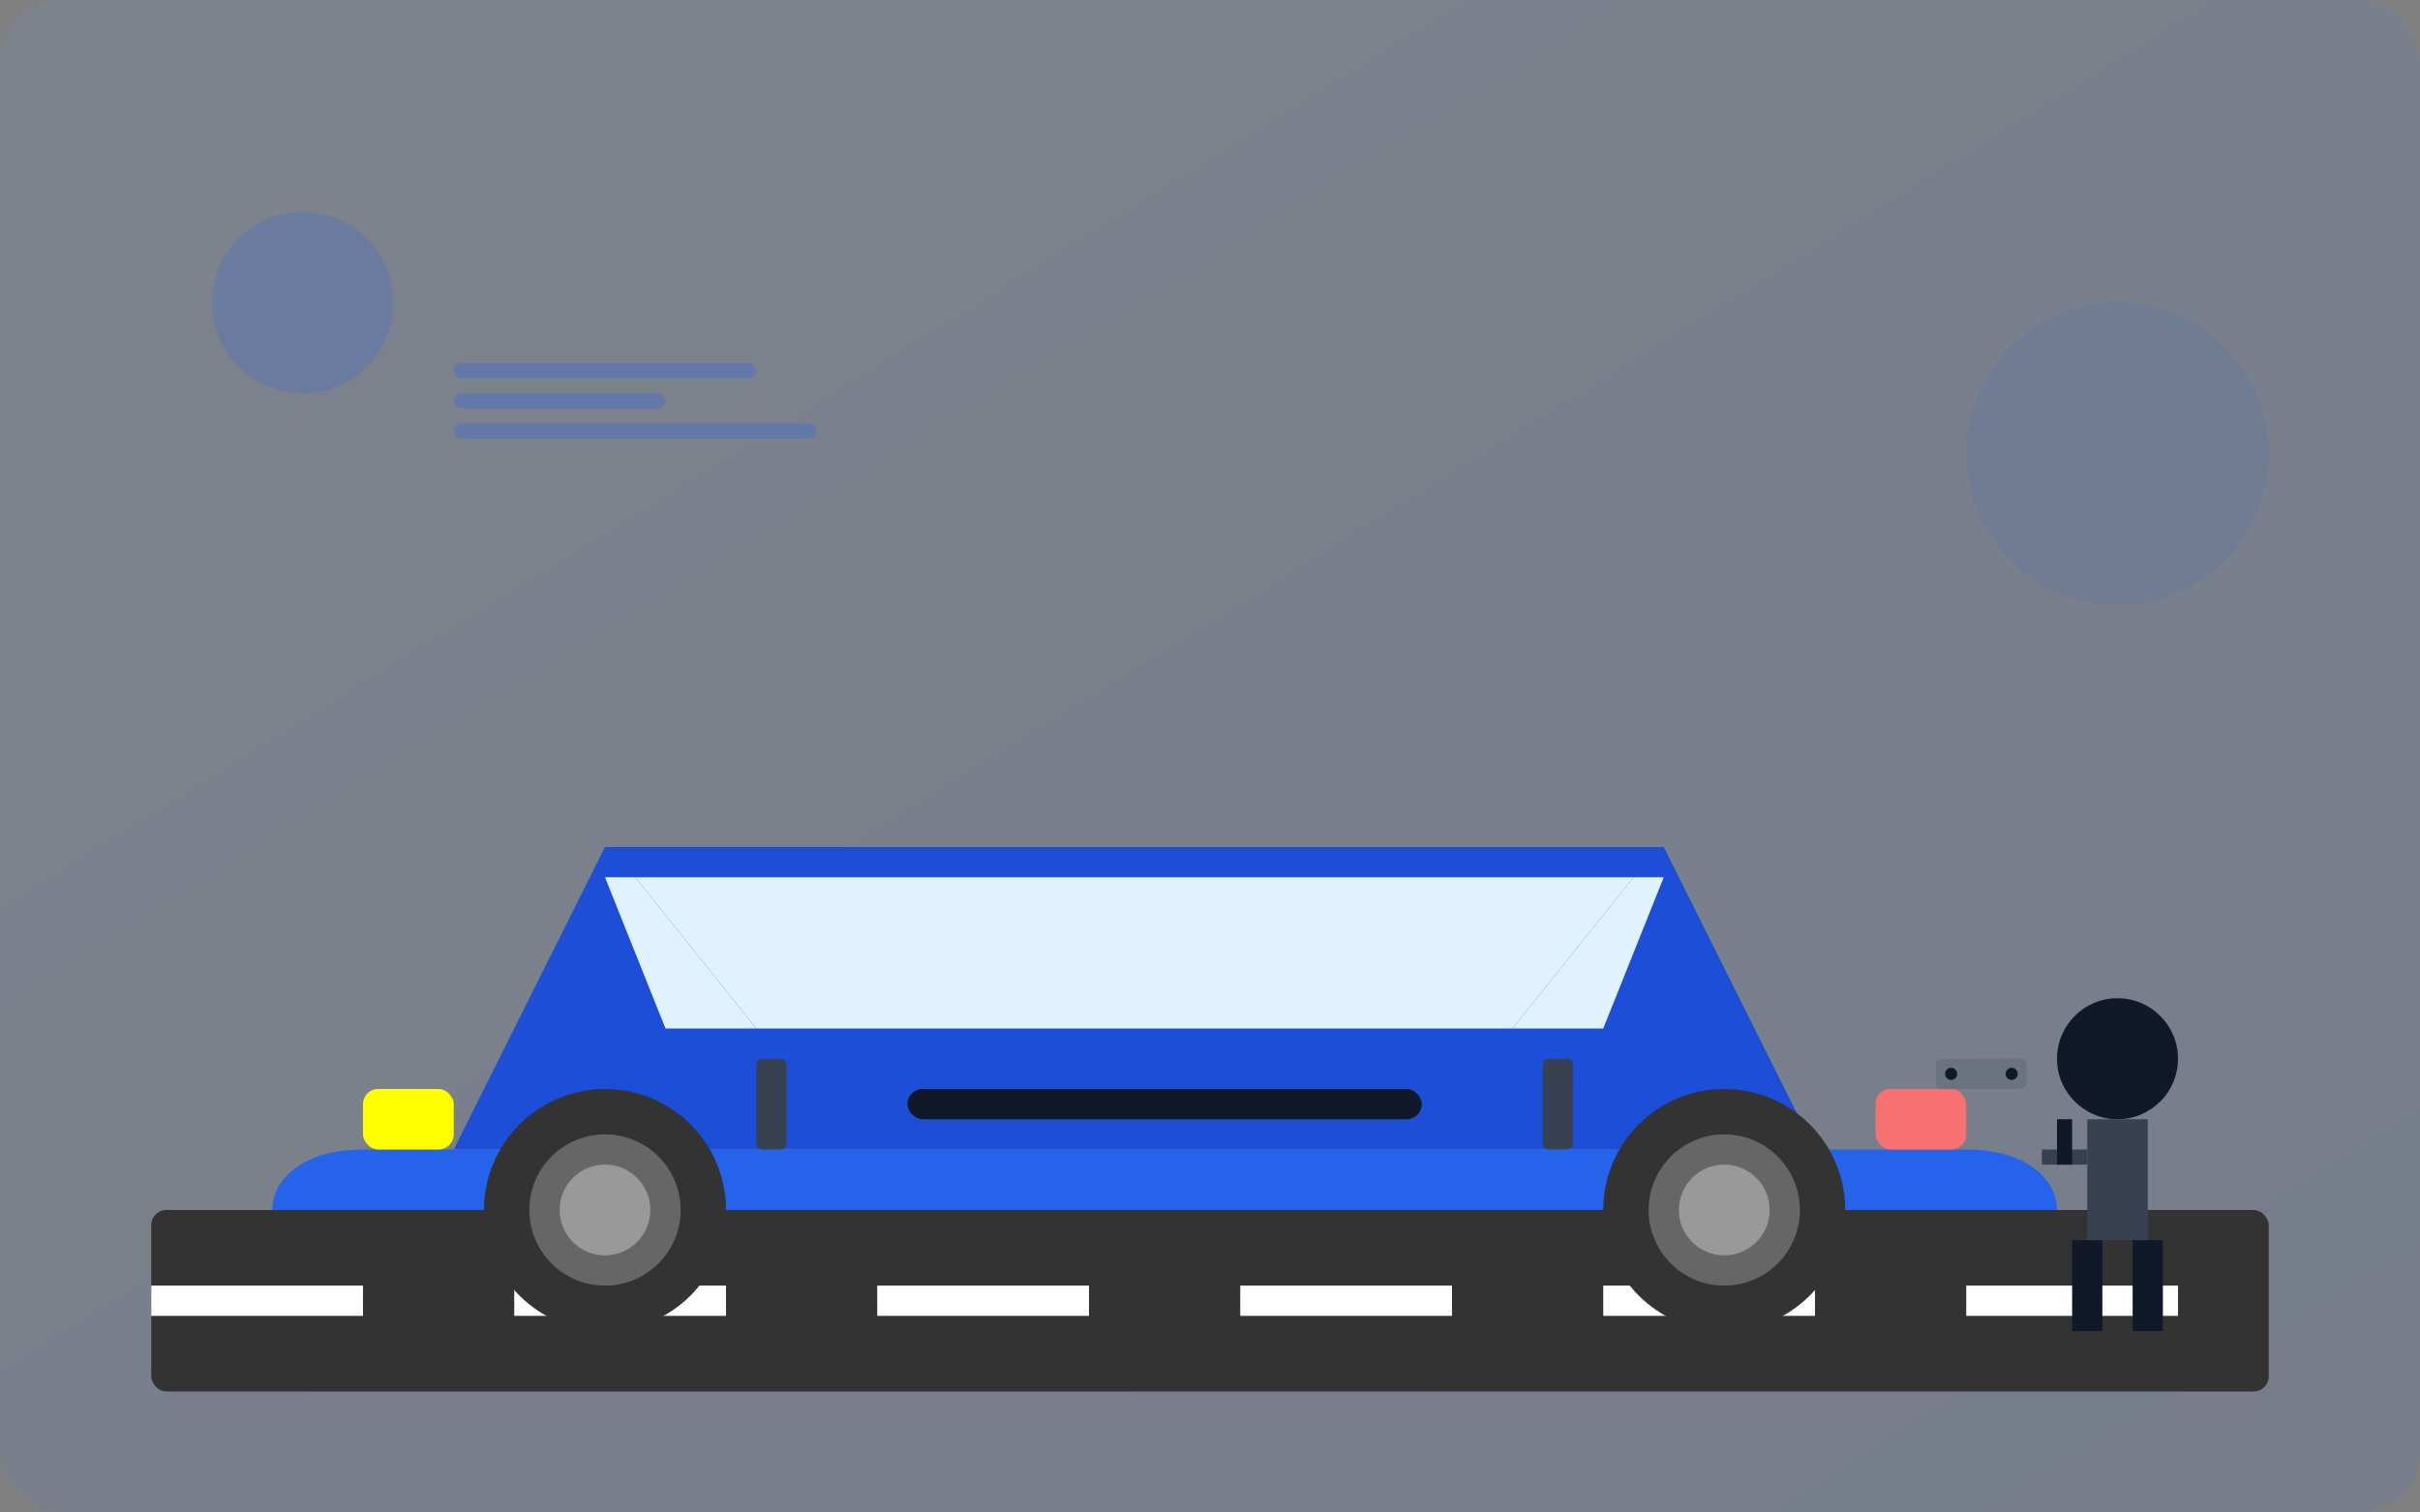 <?xml version="1.0" encoding="UTF-8"?>
<svg width="800" height="500" viewBox="0 0 800 500" xmlns="http://www.w3.org/2000/svg">
  <rect x="0" y="0" width="800" height="500" fill="#808080" stroke="none"/>
  <!-- Background with gradient -->
  <defs>
    <linearGradient id="bgGradient" x1="0%" y1="0%" x2="100%" y2="100%">
      <stop offset="0%" stop-color="#60a5fa" />
      <stop offset="100%" stop-color="#2563eb" />
    </linearGradient>
  </defs>
  <rect x="0" y="0" width="800" height="500" rx="20" fill="url(#bgGradient)" opacity="0.1"/>
  
  <!-- Road -->
  <rect x="50" y="400" width="700" height="60" fill="#333333" rx="5"/>
  <rect x="50" y="425" width="70" height="10" fill="#ffffff"/>
  <rect x="170" y="425" width="70" height="10" fill="#ffffff"/>
  <rect x="290" y="425" width="70" height="10" fill="#ffffff"/>
  <rect x="410" y="425" width="70" height="10" fill="#ffffff"/>
  <rect x="530" y="425" width="70" height="10" fill="#ffffff"/>
  <rect x="650" y="425" width="70" height="10" fill="#ffffff"/>
  
  <!-- Car body -->
  <path d="M150 380 L200 280 L550 280 L600 380 Z" fill="#1d4ed8"/>
  <path d="M120 380 L150 380 L600 380 L650 380 C670 380, 680 390, 680 400 L680 400 L90 400 C90 390, 100 380, 120 380 Z" fill="#2563eb"/>
  
  <!-- Windows -->
  <path d="M210 290 L250 340 L500 340 L540 290 Z" fill="#e0f2fe"/>
  <path d="M200 290 L210 290 L250 340 L220 340 Z" fill="#e0f2fe"/>
  <path d="M540 290 L550 290 L530 340 L500 340 Z" fill="#e0f2fe"/>
  
  <!-- Wheels -->
  <circle cx="200" cy="400" r="40" fill="#333333"/>
  <circle cx="200" cy="400" r="25" fill="#666666"/>
  <circle cx="200" cy="400" r="15" fill="#999999"/>
  <circle cx="570" cy="400" r="40" fill="#333333"/>
  <circle cx="570" cy="400" r="25" fill="#666666"/>
  <circle cx="570" cy="400" r="15" fill="#999999"/>
  
  <!-- Headlights -->
  <rect x="120" y="360" width="30" height="20" rx="5" fill="#ffff00"/>
  <rect x="620" y="360" width="30" height="20" rx="5" fill="#f87171"/>
  
  <!-- Car details -->
  <rect x="300" y="360" width="170" height="10" rx="5" fill="#111827"/>
  <rect x="250" y="350" width="10" height="30" rx="2" fill="#374151"/>
  <rect x="510" y="350" width="10" height="30" rx="2" fill="#374151"/>
  
  <!-- Person inspecting -->
  <circle cx="700" cy="350" r="20" fill="#111827"/>
  <rect x="690" y="370" width="20" height="40" fill="#374151"/>
  <rect x="685" y="410" width="10" height="30" fill="#111827"/>
  <rect x="705" y="410" width="10" height="30" fill="#111827"/>
  <rect x="675" y="380" width="15" height="5" fill="#374151"/>
  <rect x="680" y="370" width="5" height="15" fill="#111827"/>
  
  <!-- Tools -->
  <rect x="640" y="350" width="30" height="10" rx="2" fill="#6b7280"/>
  <circle cx="645" cy="355" r="2" fill="#111827"/>
  <circle cx="665" cy="355" r="2" fill="#111827"/>
  
  <!-- Decoration elements -->
  <circle cx="100" cy="100" r="30" fill="#2563eb" opacity="0.2"/>
  <circle cx="700" cy="150" r="50" fill="#2563eb" opacity="0.1"/>
  <rect x="150" y="120" width="100" height="5" rx="2.5" fill="#2563eb" opacity="0.3"/>
  <rect x="150" y="130" width="70" height="5" rx="2.5" fill="#2563eb" opacity="0.3"/>
  <rect x="150" y="140" width="120" height="5" rx="2.5" fill="#2563eb" opacity="0.3"/>
</svg>